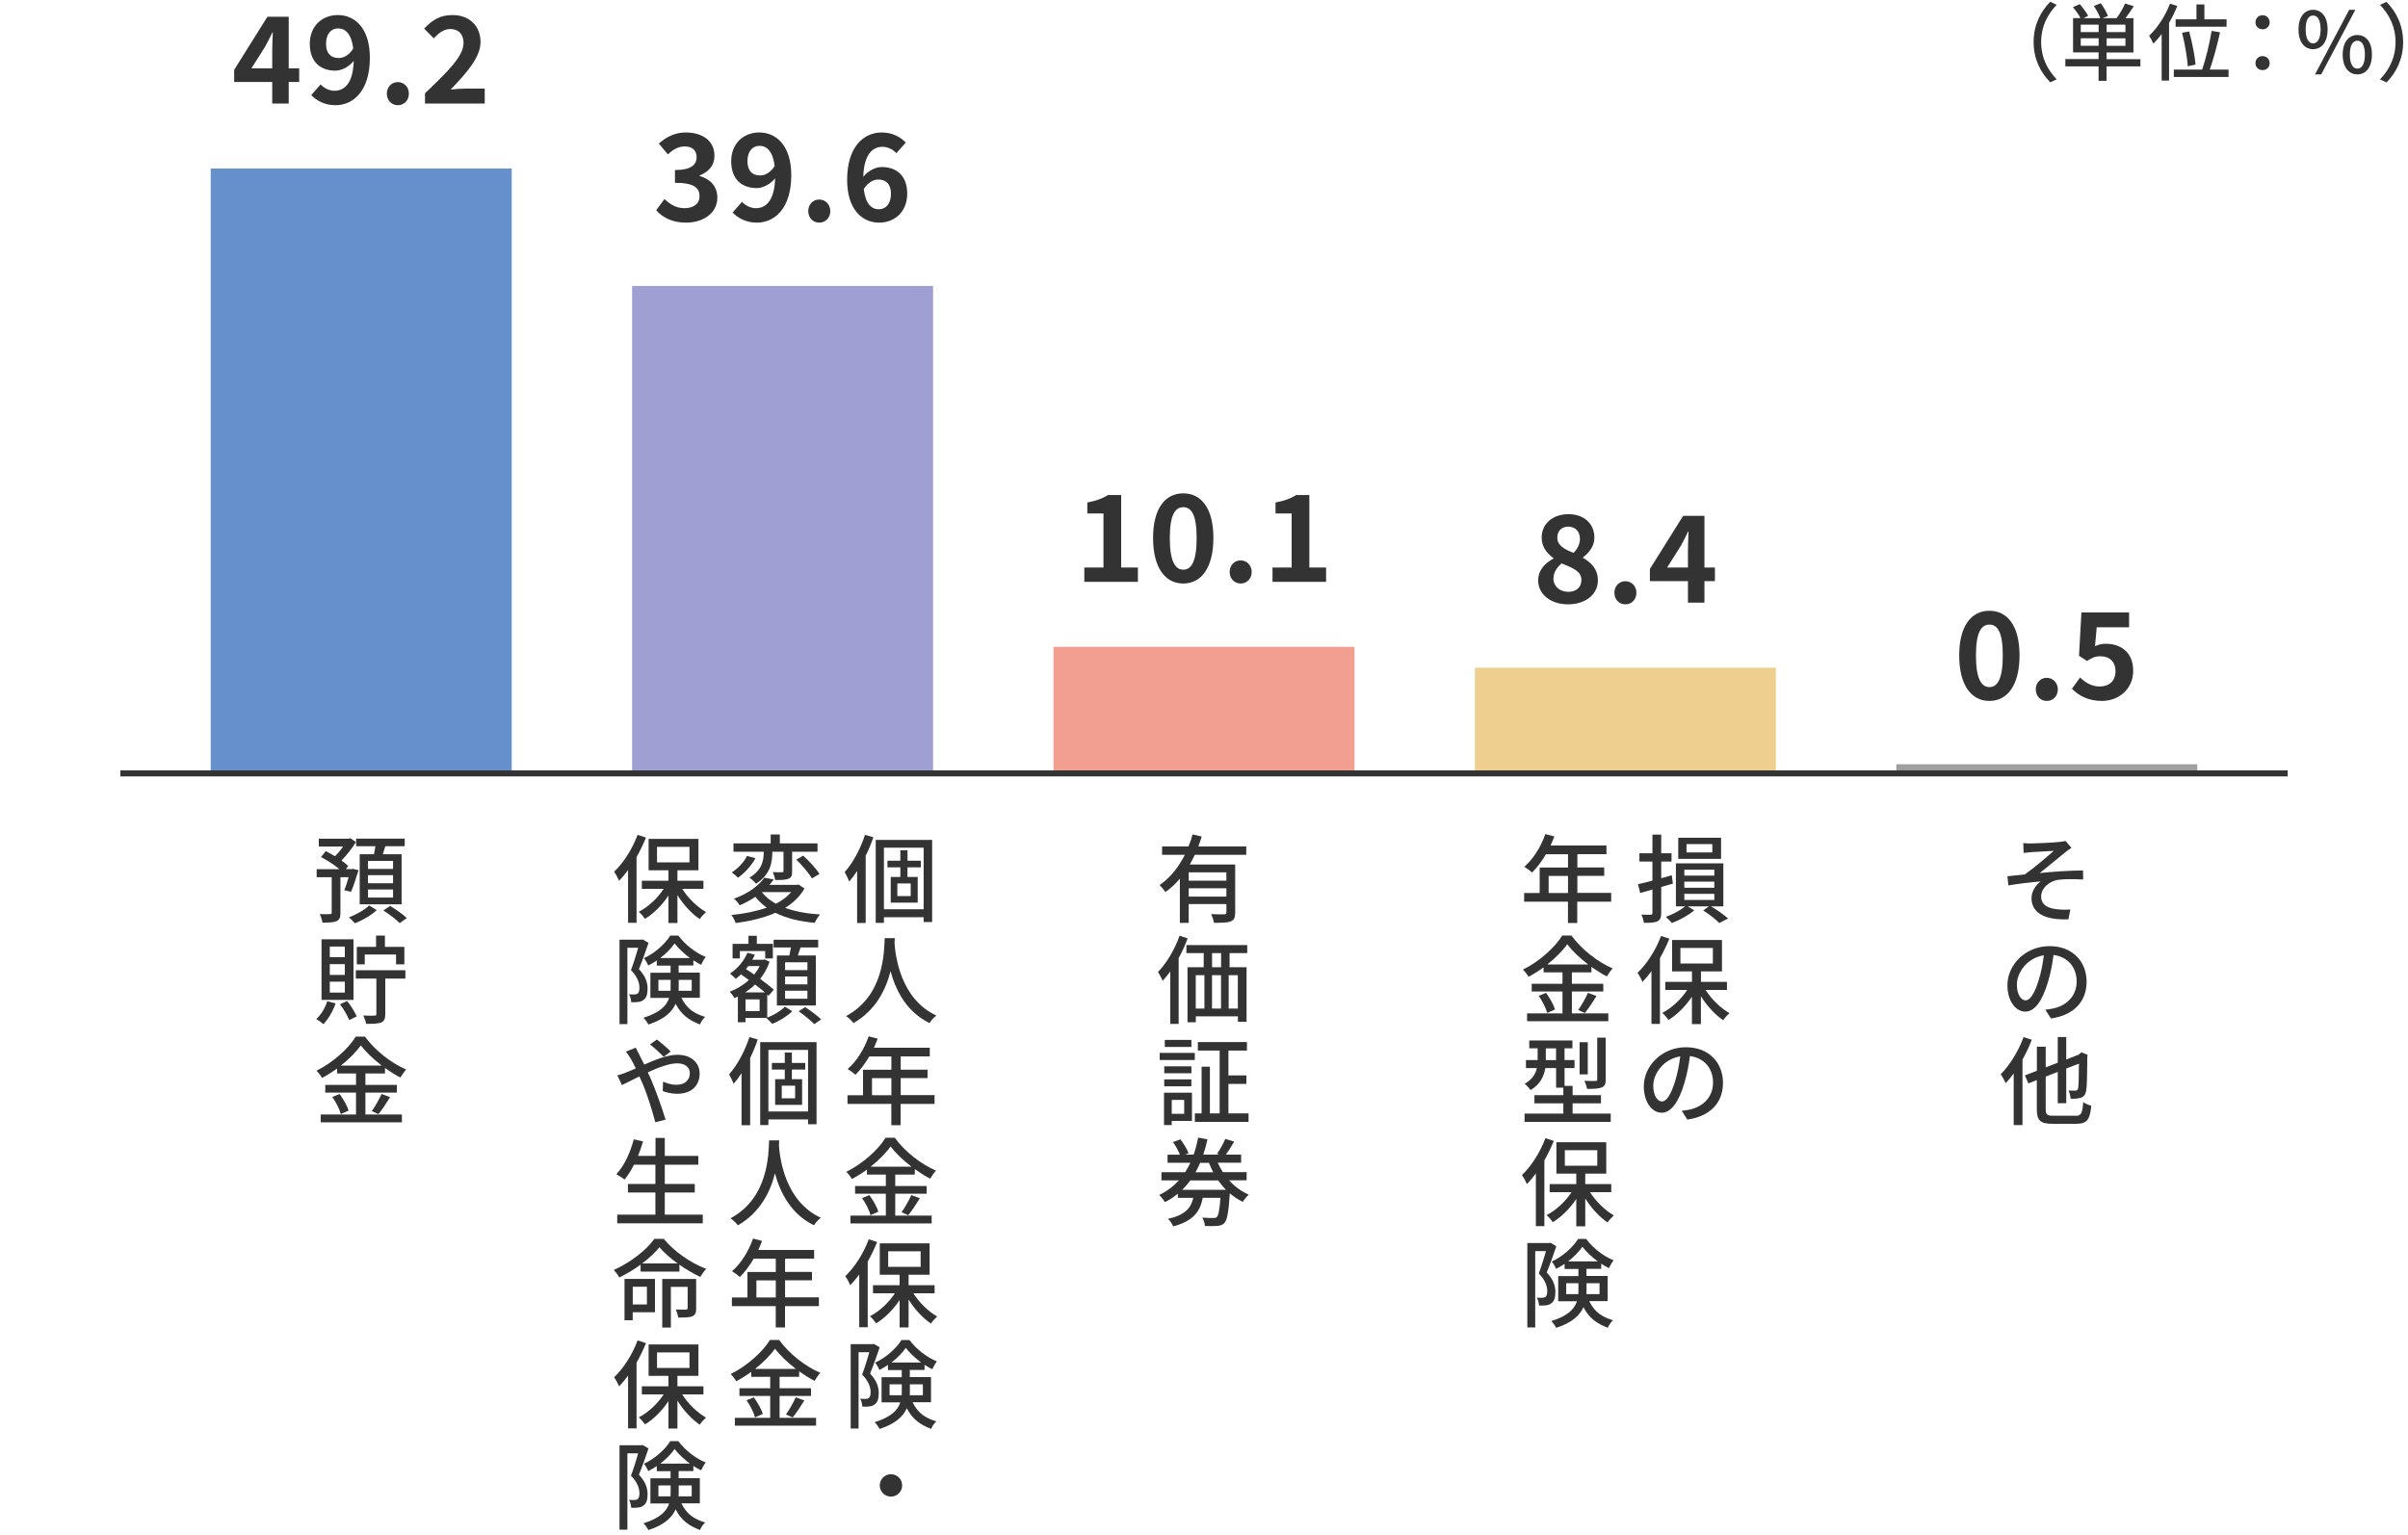 <?xml version="1.0" encoding="UTF-8"?><svg id="junbi" xmlns="http://www.w3.org/2000/svg" width="400" height="255" viewBox="0 0 400 255"><defs><style>.cls-1{fill:#efcf8f;}.cls-1,.cls-2,.cls-3,.cls-4,.cls-5,.cls-6{stroke-width:0px;}.cls-2{fill:#333;}.cls-3{fill:#9f9f9f;}.cls-4{fill:#6690cc;}.cls-5{fill:#f29e91;}.cls-6{fill:#9f9fd3;}.cls-7{fill:none;stroke:#333;}</style></defs><rect class="cls-5" x="175" y="107.47" width="50" height="20.53"/><path class="cls-2" d="M180.12,94.29h3.18v-8.98h-2.68v-1.82c1.48-.28,2.5-.66,3.44-1.24h2.18v12.04h2.78v2.38h-8.9v-2.38Z"/><path class="cls-2" d="M191.54,89.39c0-4.88,1.98-7.42,5.02-7.42s5,2.56,5,7.42-1.96,7.56-5,7.56-5.02-2.66-5.02-7.56ZM198.78,89.39c0-4-.94-5.12-2.22-5.12s-2.24,1.12-2.24,5.12.96,5.26,2.24,5.26,2.22-1.24,2.22-5.26Z"/><path class="cls-2" d="M204.26,95.03c0-1.1.78-1.92,1.82-1.92s1.84.82,1.84,1.92-.78,1.92-1.84,1.92-1.82-.84-1.82-1.92Z"/><path class="cls-2" d="M211.38,94.29h3.18v-8.98h-2.68v-1.82c1.48-.28,2.5-.66,3.44-1.24h2.18v12.04h2.78v2.38h-8.9v-2.38Z"/><rect class="cls-4" x="35" y="28" width="50" height="100"/><rect class="cls-6" x="105" y="47.51" width="50" height="80.49"/><rect class="cls-1" x="245" y="110.93" width="50" height="17.07"/><rect class="cls-3" x="315" y="126.98" width="50" height="1.02"/><path class="cls-2" d="M340.58.3l1.06.5c-1.53,1.6-2.58,3.61-2.58,6.19s1.05,4.59,2.58,6.19l-1.06.5c-1.6-1.61-2.77-3.85-2.77-6.7s1.18-5.08,2.77-6.7Z"/><path class="cls-2" d="M355.55,11.03h-5.62v2.4h-1.33v-2.4h-5.52v-1.22h5.52v-1.11h-4.24V3.01h1.23c-.27-.55-.78-1.27-1.25-1.82l1.13-.5c.52.57,1.12,1.4,1.4,1.95l-.78.38h2.8c-.21-.59-.66-1.42-1.08-2.03l1.16-.45c.48.66.98,1.54,1.19,2.12l-.9.36h2.33c.5-.67,1.09-1.68,1.42-2.44l1.43.45c-.43.69-.92,1.4-1.37,1.99h1.32v5.7h-4.46v1.11h5.62v1.22ZM348.61,4.1h-2.97v1.23h2.97v-1.23ZM348.61,7.61v-1.25h-2.97v1.25h2.97ZM353.06,4.1h-3.12v1.23h3.12v-1.23ZM353.06,6.37h-3.12v1.25h3.12v-1.25Z"/><path class="cls-2" d="M361.68.99c-.38.95-.84,1.89-1.37,2.8v9.6h-1.23v-7.73c-.45.59-.91,1.13-1.37,1.6-.13-.29-.5-.99-.71-1.33,1.37-1.27,2.69-3.28,3.47-5.32l1.22.39ZM370.19,11.56v1.23h-9.09v-1.23h4.71c.59-1.74,1.25-4.45,1.57-6.43l1.4.24c-.45,2.04-1.11,4.51-1.71,6.19h3.12ZM364.86,3.2V.74h1.32v2.47h3.68v1.23h-8.46v-1.23h3.46ZM363.42,11.02c-.08-1.39-.48-3.75-.95-5.58l1.18-.21c.5,1.82.95,4.13,1.06,5.5l-1.29.28Z"/><path class="cls-2" d="M374.66,3.71c0-.69.53-1.18,1.18-1.18s1.18.49,1.18,1.18-.53,1.16-1.18,1.16-1.18-.48-1.18-1.16ZM374.66,10.5c0-.7.53-1.18,1.18-1.18s1.18.48,1.18,1.18-.53,1.15-1.18,1.15-1.18-.48-1.18-1.15Z"/><path class="cls-2" d="M381.81,4.88c0-2.06.98-3.25,2.42-3.25s2.42,1.19,2.42,3.25-.97,3.29-2.42,3.29-2.42-1.2-2.42-3.29ZM385.48,4.88c0-1.58-.5-2.3-1.25-2.3s-1.23.71-1.23,2.3.52,2.33,1.23,2.33,1.25-.73,1.25-2.33ZM390.23,1.63h1.02l-5.67,10.73h-1.02l5.67-10.73ZM389.15,9.07c0-2.07,1-3.25,2.44-3.25s2.42,1.18,2.42,3.25-.98,3.29-2.42,3.29-2.44-1.2-2.44-3.29ZM392.84,9.07c0-1.6-.52-2.3-1.25-2.3s-1.25.7-1.25,2.3.52,2.33,1.25,2.33,1.25-.73,1.25-2.33Z"/><path class="cls-2" d="M396.42,13.69l-1.07-.5c1.53-1.6,2.58-3.61,2.58-6.19s-1.05-4.59-2.58-6.19l1.07-.5c1.6,1.61,2.77,3.85,2.77,6.7s-1.18,5.08-2.77,6.7Z"/><path class="cls-2" d="M337.43,140.14c.69,0,3.81-.14,4.72-.26.43-.03.75-.1.96-.16l.99,1.15c-.27.18-.75.5-1.01.72-1.15.93-3.09,2.55-4.27,3.47,2.27-.24,5.09-.43,7.2-.43l.02,1.5c-1.54-.08-3.19-.08-4.13.05-1.49.21-2.85,1.38-2.85,2.77s1.12,1.95,2.54,2.11c.9.11,1.73.1,2.31.05l-.32,1.63c-3.92.16-6.13-1.04-6.13-3.55,0-1.17.8-2.22,1.52-2.74-1.57.13-3.62.37-5.36.66l-.16-1.52c.85-.08,2.06-.21,2.88-.3,1.54-1.07,3.84-3.06,4.82-3.92-.67.05-3.04.16-3.71.21-.4.03-.88.08-1.3.13l-.06-1.63c.43.05.85.06,1.34.06Z"/><path class="cls-2" d="M340.69,169.22l-.93-1.46c.54-.06,1.01-.14,1.39-.22,2.02-.46,3.81-1.94,3.81-4.48,0-2.26-1.39-4.08-3.84-4.39-.19,1.42-.46,2.94-.91,4.43-.94,3.2-2.22,4.98-3.79,4.98s-2.96-1.74-2.96-4.37c0-3.49,3.07-6.51,6.99-6.51s6.16,2.64,6.16,5.92-2.1,5.55-5.92,6.1ZM336.47,166.21c.72,0,1.47-1.02,2.21-3.44.38-1.25.66-2.67.83-4.05-2.83.45-4.48,2.91-4.48,4.85,0,1.81.78,2.64,1.44,2.64Z"/><path class="cls-2" d="M337.51,172.75c-.42,1.1-.96,2.24-1.55,3.31v10.87h-1.46v-8.58c-.43.59-.88,1.14-1.33,1.62-.14-.35-.58-1.14-.82-1.49,1.5-1.49,2.93-3.83,3.79-6.16l1.36.43ZM344.79,185.39c.94,0,1.12-.43,1.26-2.27.34.24.94.51,1.34.59-.22,2.27-.67,3.01-2.51,3.01h-3.87c-2.08,0-2.67-.51-2.67-2.47v-4.8l-1.39.56-.59-1.33,1.99-.77v-4h1.47v3.43l2-.77v-4.27h1.41v3.73l2.06-.8.22-.18.26-.21,1.02.42-.06.22c-.02,2.85-.05,4.98-.18,5.65-.1.75-.42,1.1-.91,1.26-.46.16-1.18.18-1.68.16-.03-.4-.18-1.02-.35-1.36.4.02.91.02,1.12.02.24,0,.38-.06.48-.42.08-.38.11-1.74.13-4.07l-2.11.82v5.76h-1.41v-5.2l-2,.77v5.39c0,.93.19,1.12,1.3,1.12h3.68Z"/><path class="cls-2" d="M198.47,142.04c-.26.54-.54,1.09-.83,1.6h7.54v7.97c0,.8-.16,1.25-.74,1.47-.56.24-1.46.24-2.79.24-.05-.4-.27-1.04-.46-1.44.94.05,1.91.05,2.18.03.27,0,.35-.08.35-.32v-1.38h-6.26v3.12h-1.47v-7.33c-.7.83-1.5,1.58-2.4,2.21-.22-.32-.67-.88-.98-1.15,1.81-1.22,3.2-3.06,4.21-5.03h-3.78v-1.39h4.39c.27-.67.5-1.34.67-2l1.52.35c-.18.54-.35,1.1-.56,1.65h7.96v1.39h-8.55ZM203.72,144.94h-6.26v1.39h6.26v-1.39ZM203.72,148.97v-1.39h-6.26v1.39h6.26Z"/><path class="cls-2" d="M197.28,155.91c-.4,1.1-.91,2.23-1.49,3.28v10.93h-1.39v-8.71c-.42.56-.83,1.09-1.26,1.54-.13-.32-.56-1.1-.78-1.46,1.42-1.46,2.77-3.71,3.58-6.02l1.34.43ZM204.25,158.36v2.34h2.82v9.06h-1.44v-.9h-6.99v.98h-1.38v-9.14h2.69v-2.34h-2.87v-1.34h10.1v1.34h-2.93ZM198.63,167.57h1.44v-5.54h-1.44v5.54ZM202.84,158.36h-1.5v2.34h1.5v-2.34ZM201.33,162.03v5.54h1.5v-5.54h-1.5ZM205.62,162.03h-1.52v5.54h1.52v-5.54Z"/><path class="cls-2" d="M192.64,174.94h5.83v1.18h-5.83v-1.18ZM198,186.24h-3.36v.69h-1.28v-5.38h4.64v4.69ZM197.91,178.32h-4.51v-1.15h4.51v1.15ZM193.39,179.34h4.51v1.15h-4.51v-1.15ZM197.91,173.95h-4.42v-1.17h4.42v1.17ZM194.64,182.75v2.31h2.07v-2.31h-2.07ZM207.4,184.99v1.41h-8.92v-1.41h1.12v-7.76h1.38v7.76h1.62v-10.44h-3.62v-1.41h8.15v1.41h-3.07v4.13h2.98v1.41h-2.98v4.9h3.35Z"/><path class="cls-2" d="M204.17,196.12c.93,1.02,2.03,1.84,3.27,2.37-.34.27-.77.83-.99,1.2-.78-.37-1.5-.85-2.16-1.42v.02c-.21,3.12-.45,4.42-.88,4.88-.32.35-.66.46-1.15.51-.43.05-1.25.05-2.1.02-.03-.43-.21-1.01-.45-1.39.78.06,1.54.06,1.84.06.29,0,.43-.02.58-.16.26-.24.45-1.14.61-3.19h-2.95c-.43,2.26-1.54,3.84-4.91,4.75-.14-.37-.54-.98-.85-1.26,2.91-.66,3.81-1.84,4.19-3.49h-2.56v-.69c-.64.53-1.36,1.01-2.16,1.41-.19-.35-.64-.91-.94-1.2,1.31-.62,2.38-1.46,3.27-2.42h-2.9v-1.36h3.94c.32-.5.61-1.02.86-1.57h-3.78v-1.34h2.05c-.24-.62-.7-1.46-1.15-2.1l1.23-.45c.54.7,1.14,1.68,1.36,2.32l-.58.22h1.42c.32-.91.56-1.86.75-2.83l1.55.29c-.19.86-.43,1.73-.7,2.54h2.66l-.38-.13c.48-.69,1.07-1.73,1.38-2.48l1.47.45c-.43.77-.93,1.55-1.38,2.16h2.54v1.34h-3.89c.24.54.53,1.07.85,1.57h3.95v1.36h-2.91ZM203.64,197.68c-.46-.48-.88-.99-1.28-1.55h-4.63c-.4.54-.85,1.07-1.34,1.55h7.25ZM199.36,193.2c-.24.54-.48,1.06-.77,1.57h2.95c-.27-.5-.51-1.02-.72-1.57h-1.46Z"/><path class="cls-2" d="M57.19,147.93c.22-.56.5-1.36.72-2.18h-1.36v5.91c0,.74-.13,1.15-.66,1.39-.5.22-1.23.24-2.32.24-.06-.4-.26-1.01-.45-1.41.75.02,1.49.02,1.71,0,.21,0,.27-.06.27-.24v-5.89h-2.5v-1.33h3.79c-.83-.7-2.03-1.49-3.07-2.02l.79-.98c.5.24,1.02.54,1.54.85.46-.46.96-1.06,1.34-1.62h-4.03v-1.3h4.98l.27-.08.91.64c-.64,1.06-1.54,2.19-2.4,3.06.45.32.83.62,1.12.91l-.38.53h.96l.21-.05.93.22c-.4,1.26-.85,2.71-1.25,3.6l-1.12-.27ZM62.58,151.22c-.88.83-2.37,1.7-3.63,2.18-.22-.27-.69-.74-.99-.99,1.25-.45,2.66-1.28,3.35-1.97l1.28.78ZM62.12,141.93c.08-.43.18-.9.24-1.33h-3.2v-1.26h8.07v1.26h-3.22c-.14.46-.29.91-.42,1.33h3.12v8.32h-6.96v-8.32h2.37ZM65.29,143.04h-4.16v1.33h4.16v-1.33ZM65.29,145.41h-4.16v1.34h4.16v-1.34ZM65.29,147.79h-4.16v1.34h4.16v-1.34ZM64.8,150.51c.93.56,2.15,1.42,2.77,2.02l-1.17.85c-.56-.58-1.76-1.49-2.72-2.11l1.12-.75Z"/><path class="cls-2" d="M55.75,166.72c-.45,1.3-1.23,2.61-2.03,3.44-.27-.24-.85-.66-1.18-.85.8-.72,1.46-1.82,1.82-2.95l1.39.35ZM58.72,166.13h-5.31v-10.07h5.31v10.07ZM57.28,157.27h-2.5v1.76h2.5v-1.76ZM57.28,160.19h-2.5v1.79h2.5v-1.79ZM57.28,163.1h-2.5v1.82h2.5v-1.82ZM57.67,166.33c.64.78,1.28,1.84,1.58,2.54l-1.23.62c-.29-.72-.93-1.82-1.54-2.64l1.18-.53ZM67.35,162.59h-3.35v5.91c0,.77-.16,1.15-.69,1.39-.54.21-1.34.22-2.5.22-.05-.4-.27-.98-.46-1.38.82.03,1.62.03,1.87.02.24-.02.3-.08.3-.29v-5.87h-3.41v-1.38h8.23v1.38ZM60.6,160.22h-1.33v-2.9h3.2v-1.87h1.47v1.87h3.23v2.9h-1.38v-1.63h-5.2v1.63Z"/><path class="cls-2" d="M60.71,185.17h6.05v1.3h-13.49v-1.3h5.87v-3.63h-5.11v-1.28h5.11v-1.9h-3.14v-.83c-.8.58-1.63,1.1-2.5,1.57-.18-.34-.61-.9-.93-1.2,2.72-1.34,5.33-3.7,6.53-5.67h1.52c1.7,2.34,4.37,4.4,6.85,5.47-.35.38-.7.9-.96,1.33-.85-.43-1.71-.98-2.56-1.58v.91h-3.25v1.9h5.22v1.28h-5.22v3.63ZM56.42,181.77c.62.85,1.26,1.98,1.49,2.75l-1.3.58c-.19-.77-.8-1.97-1.41-2.85l1.22-.48ZM63.41,177.04c-1.39-1.06-2.64-2.24-3.47-3.36-.77,1.09-1.94,2.27-3.31,3.36h6.79ZM61.76,184.61c.54-.75,1.23-1.97,1.62-2.85l1.42.53c-.62,1.01-1.34,2.1-1.94,2.82l-1.1-.5Z"/><path class="cls-2" d="M275.95,147.36v4.31c0,.77-.16,1.17-.64,1.41-.45.21-1.15.26-2.24.24-.05-.37-.22-.98-.42-1.36.67.03,1.33.03,1.54.02.21,0,.3-.06.3-.3v-3.89l-2.03.58-.37-1.46c.67-.14,1.51-.35,2.4-.59v-3.17h-2.16v-1.38h2.16v-3.1h1.46v3.1h1.71v1.38h-1.71v2.77c.58-.16,1.17-.32,1.75-.5l.19,1.39-1.94.56ZM284.21,150.59c1.07.62,2.19,1.42,2.85,2.02l-1.47.75c-.58-.61-1.68-1.47-2.67-2.08l.95-.69h-3.51l1.07.67c-.93.8-2.45,1.63-3.71,2.1-.22-.29-.69-.75-1.01-1.02,1.13-.4,2.46-1.12,3.22-1.75h-1.54v-7.15h7.88v7.15h-2.05ZM285.89,142.7h-7.11v-3.51h7.11v3.51ZM279.79,145.48h4.98v-.98h-4.98v.98ZM279.79,147.5h4.98v-1.01h-4.98v1.01ZM279.79,149.52h4.98v-1.01h-4.98v1.01ZM284.44,140.25h-4.29v1.38h4.29v-1.38Z"/><path class="cls-2" d="M277.31,155.95c-.45,1.1-.98,2.19-1.57,3.25v10.92h-1.41v-8.76c-.48.66-.99,1.26-1.49,1.78-.14-.35-.56-1.15-.83-1.5,1.55-1.47,3.03-3.78,3.91-6.13l1.39.45ZM283.33,164.49c.98,1.55,2.5,3.03,3.96,3.84-.32.29-.82.82-1.04,1.18-1.34-.9-2.71-2.38-3.71-3.99v4.63h-1.49v-4.55c-1.07,1.6-2.48,3.02-3.9,3.87-.24-.37-.69-.9-1.03-1.18,1.54-.78,3.11-2.24,4.15-3.81h-3.63v-1.34h4.42v-1.74h-3.3v-5.22h8.28v5.22h-3.49v1.74h4.32v1.34h-3.52ZM279.14,160.08h5.39v-2.58h-5.39v2.58Z"/><path class="cls-2" d="M280.29,186.02l-.93-1.46c.54-.06,1.01-.14,1.39-.22,2.02-.46,3.81-1.94,3.81-4.48,0-2.26-1.39-4.08-3.84-4.39-.19,1.42-.46,2.94-.91,4.43-.94,3.2-2.22,4.98-3.79,4.98s-2.96-1.74-2.96-4.37c0-3.49,3.07-6.51,6.99-6.51s6.16,2.64,6.16,5.92-2.1,5.55-5.92,6.1ZM276.07,183.01c.72,0,1.47-1.02,2.21-3.44.38-1.25.66-2.67.83-4.05-2.83.45-4.48,2.91-4.48,4.85,0,1.81.79,2.64,1.44,2.64Z"/><path class="cls-2" d="M267.62,149.81h-5.62v3.54h-1.54v-3.54h-7.28v-1.44h2.58v-4.23h4.71v-2.21h-3.67c-.69,1.18-1.49,2.24-2.3,3.04-.29-.26-.93-.74-1.29-.96,1.47-1.26,2.75-3.3,3.49-5.43l1.5.4c-.19.5-.42,1.02-.62,1.5h9.27v1.44h-4.83v2.21h4.46v1.39h-4.46v2.83h5.62v1.44ZM260.47,148.37v-2.83h-3.22v2.83h3.22Z"/><path class="cls-2" d="M261.11,168.37h6.05v1.3h-13.49v-1.3h5.88v-3.63h-5.11v-1.28h5.11v-1.9h-3.14v-.83c-.8.58-1.63,1.1-2.5,1.57-.18-.34-.61-.9-.93-1.2,2.72-1.34,5.33-3.7,6.53-5.67h1.52c1.7,2.34,4.37,4.4,6.85,5.47-.35.38-.71.9-.96,1.33-.85-.43-1.71-.98-2.56-1.58v.91h-3.25v1.9h5.22v1.28h-5.22v3.63ZM256.82,164.97c.62.85,1.26,1.98,1.49,2.75l-1.3.58c-.19-.77-.8-1.97-1.41-2.85l1.22-.48ZM263.81,160.24c-1.39-1.06-2.64-2.24-3.47-3.36-.77,1.09-1.94,2.27-3.31,3.36h6.79ZM262.16,167.81c.54-.75,1.23-1.97,1.62-2.85l1.42.53c-.62,1.01-1.34,2.1-1.94,2.82l-1.1-.5Z"/><path class="cls-2" d="M267.56,185.02v1.38h-14.31v-1.38h6.44v-1.7h-4.8v-1.36h4.8v-1.25h-1.2v-3.25h-1.79c-.22,1.34-.85,2.72-2.45,3.65-.19-.27-.7-.83-.98-1.04,1.3-.74,1.81-1.67,2.02-2.61h-1.81v-1.33h1.94v-1.95h-1.39v-1.31h7.17v1.31h-1.31v1.95h1.66v1.33h-1.66v2.96h1.34v1.54h4.71v1.36h-4.71v1.7h6.34ZM258.48,176.14v-1.95h-1.7v1.95h1.7ZM263.75,178.51h-1.36v-5.35h1.36v5.35ZM266.73,179.34c0,.75-.14,1.12-.67,1.34-.51.21-1.29.24-2.43.24-.06-.38-.26-.98-.45-1.34.82.03,1.6.03,1.82.02.26,0,.32-.06.32-.27v-6.93h1.41v6.95Z"/><path class="cls-2" d="M258.11,189.55c-.45,1.1-.97,2.19-1.57,3.25v10.92h-1.41v-8.76c-.48.66-.99,1.26-1.49,1.78-.14-.35-.56-1.15-.83-1.5,1.55-1.47,3.03-3.78,3.9-6.13l1.39.45ZM264.13,198.09c.98,1.55,2.5,3.03,3.95,3.84-.32.29-.82.82-1.04,1.18-1.34-.9-2.71-2.38-3.71-3.99v4.63h-1.49v-4.55c-1.07,1.6-2.48,3.02-3.91,3.87-.24-.37-.69-.9-1.02-1.18,1.54-.78,3.11-2.24,4.14-3.81h-3.63v-1.34h4.42v-1.74h-3.3v-5.22h8.28v5.22h-3.49v1.74h4.32v1.34h-3.52ZM259.94,193.68h5.39v-2.58h-5.39v2.58Z"/><path class="cls-2" d="M258.53,207.05c-.45,1.34-1.06,3.06-1.6,4.37,1.15,1.22,1.44,2.29,1.44,3.25s-.21,1.57-.71,1.89c-.24.19-.54.29-.88.32-.32.05-.74.05-1.14.03,0-.38-.13-.94-.35-1.31.35.03.67.03.9.03.19-.02.38-.05.53-.14.21-.16.3-.54.3-1.01-.02-.78-.3-1.76-1.41-2.9.43-1.12.88-2.59,1.2-3.71h-1.79v12.68h-1.31v-14.02h3.62l.22-.05.98.58ZM264,216.21c.93,1.87,2.19,2.61,3.94,3.15-.34.3-.7.82-.86,1.25-1.76-.67-3.07-1.55-4.05-3.43-.61,1.38-1.92,2.61-4.53,3.44-.13-.3-.54-.88-.82-1.12,2.77-.86,3.86-2.02,4.27-3.3h-3.11v-4.18h3.35v-1.18h-2.29v-.85c-.46.3-.94.59-1.42.83-.13-.35-.45-.9-.71-1.22,1.79-.82,3.52-2.37,4.37-3.75h1.34c1.14,1.52,2.88,2.88,4.55,3.54-.27.35-.58.9-.77,1.31-.42-.21-.85-.46-1.28-.74v.86h-2.45v1.18h3.52v4.18h-3.06ZM262.18,215.02c.02-.21.02-.4.02-.61v-1.2h-2.03v1.81h2.02ZM265.41,209.58c-.99-.74-1.92-1.6-2.55-2.43-.54.8-1.41,1.68-2.38,2.43h4.93ZM263.54,213.21v1.23c0,.19,0,.38-.02.58h2.18v-1.81h-2.16Z"/><path class="cls-2" d="M145.07,139.11c-.35,1.04-.77,2.08-1.27,3.07v11.17h-1.42v-8.64c-.43.64-.87,1.25-1.33,1.76-.11-.37-.51-1.18-.74-1.57,1.36-1.52,2.62-3.84,3.38-6.19l1.38.4ZM154.84,139.55v13.64h-1.41v-.8h-6.6v.94h-1.36v-13.78h9.36ZM153.43,151.07v-10.23h-6.6v10.23h6.6ZM150.74,144.11v1.6h1.7v4.26h-4.48v-4.26h1.6v-1.6h-2.14v-1.1h2.14v-1.73h1.19v1.73h2.22v1.1h-2.22ZM151.28,146.78h-2.22v2.11h2.22v-2.11Z"/><path class="cls-2" d="M148.64,155.88c-.02.22-.02.5-.05.78.14,2.13.98,9.32,6.96,12.07-.46.35-.9.85-1.14,1.25-3.88-1.87-5.65-5.54-6.48-8.63-.77,3.06-2.45,6.51-6.16,8.64-.27-.38-.75-.85-1.23-1.17,6.4-3.41,6.31-10.84,6.42-12.95h1.68Z"/><path class="cls-2" d="M155.22,183.41h-5.62v3.54h-1.54v-3.54h-7.28v-1.44h2.58v-4.23h4.71v-2.21h-3.67c-.69,1.18-1.49,2.24-2.3,3.04-.29-.26-.93-.74-1.29-.96,1.47-1.26,2.75-3.3,3.49-5.43l1.5.4c-.19.5-.42,1.02-.62,1.5h9.27v1.44h-4.83v2.21h4.46v1.39h-4.46v2.83h5.62v1.44ZM148.07,181.97v-2.83h-3.22v2.83h3.22Z"/><path class="cls-2" d="M148.71,201.97h6.05v1.3h-13.49v-1.3h5.88v-3.63h-5.11v-1.28h5.11v-1.9h-3.14v-.83c-.8.58-1.63,1.1-2.5,1.57-.18-.34-.61-.9-.93-1.2,2.72-1.34,5.33-3.7,6.53-5.67h1.52c1.7,2.34,4.37,4.4,6.85,5.47-.35.38-.71.9-.96,1.33-.85-.43-1.71-.98-2.56-1.58v.91h-3.25v1.9h5.22v1.28h-5.22v3.63ZM144.42,198.57c.62.85,1.26,1.98,1.49,2.75l-1.3.58c-.19-.77-.8-1.97-1.41-2.85l1.22-.48ZM151.41,193.84c-1.39-1.06-2.64-2.24-3.47-3.36-.77,1.09-1.94,2.27-3.31,3.36h6.79ZM149.76,201.41c.54-.75,1.23-1.97,1.62-2.85l1.42.53c-.62,1.01-1.34,2.1-1.94,2.82l-1.1-.5Z"/><path class="cls-2" d="M145.71,206.35c-.45,1.1-.97,2.19-1.57,3.25v10.92h-1.41v-8.76c-.48.66-.99,1.26-1.49,1.78-.14-.35-.56-1.15-.83-1.5,1.55-1.47,3.03-3.78,3.9-6.13l1.39.45ZM151.73,214.89c.98,1.55,2.5,3.03,3.95,3.84-.32.29-.82.82-1.04,1.18-1.34-.9-2.71-2.38-3.71-3.99v4.63h-1.49v-4.55c-1.07,1.6-2.48,3.02-3.91,3.87-.24-.37-.69-.9-1.02-1.18,1.54-.78,3.11-2.24,4.14-3.81h-3.63v-1.34h4.42v-1.74h-3.3v-5.22h8.28v5.22h-3.49v1.74h4.32v1.34h-3.52ZM147.54,210.48h5.39v-2.58h-5.39v2.58Z"/><path class="cls-2" d="M146.13,223.85c-.45,1.34-1.06,3.06-1.6,4.37,1.15,1.22,1.44,2.29,1.44,3.25s-.21,1.57-.71,1.89c-.24.19-.54.29-.88.32-.32.05-.74.05-1.14.03,0-.38-.13-.94-.35-1.31.35.03.67.03.9.03.19-.02.38-.05.53-.14.21-.16.3-.54.3-1.01-.02-.78-.3-1.76-1.41-2.9.43-1.12.88-2.59,1.2-3.71h-1.79v12.68h-1.31v-14.02h3.62l.22-.05.98.58ZM151.6,233.01c.93,1.87,2.19,2.61,3.94,3.15-.34.3-.7.82-.86,1.25-1.76-.67-3.07-1.55-4.05-3.43-.61,1.38-1.92,2.61-4.53,3.44-.13-.3-.54-.88-.82-1.12,2.77-.86,3.86-2.02,4.27-3.3h-3.11v-4.18h3.35v-1.18h-2.29v-.85c-.46.3-.94.59-1.42.83-.13-.35-.45-.9-.71-1.22,1.79-.82,3.52-2.37,4.37-3.75h1.34c1.14,1.52,2.88,2.88,4.55,3.54-.27.35-.58.9-.77,1.31-.42-.21-.85-.46-1.28-.74v.86h-2.45v1.18h3.52v4.18h-3.06ZM149.78,231.82c.02-.21.02-.4.02-.61v-1.2h-2.03v1.81h2.02ZM153.01,226.38c-.99-.74-1.92-1.6-2.55-2.43-.54.8-1.41,1.68-2.38,2.43h4.93ZM151.14,230.01v1.23c0,.19,0,.38-.02.58h2.18v-1.81h-2.16Z"/><path class="cls-2" d="M149.86,246.8c0,1.02-.83,1.86-1.86,1.86s-1.86-.83-1.86-1.86.83-1.86,1.86-1.86,1.86.83,1.86,1.86Z"/><path class="cls-2" d="M133.64,147.61c-.77,1.34-1.87,2.4-3.22,3.23,1.62.59,3.58.96,5.79,1.1-.32.37-.7.99-.88,1.39-2.56-.24-4.74-.77-6.52-1.67-1.95.86-4.24,1.39-6.61,1.7-.1-.35-.45-1.02-.72-1.33,2.13-.21,4.14-.61,5.89-1.23-.72-.51-1.35-1.1-1.89-1.79-.77.51-1.63.99-2.61,1.41-.21-.37-.64-.88-.95-1.1,2.48-.9,4.16-2.23,5.04-3.49l1.57.29c-.22.3-.46.61-.72.9h4.58l.26-.06.98.66ZM125.49,142.6c-.66,1.2-1.78,2.47-2.91,3.23-.26-.29-.74-.67-1.03-.88,1.06-.66,2.08-1.76,2.53-2.74l1.41.38ZM128.29,141.55c0,1.65-.27,3.76-2.71,5.28-.24-.32-.75-.78-1.09-1.01,2.18-1.28,2.38-2.99,2.38-4.31h-5.03v-1.38h6.18v-1.49h1.52v1.49h6.26v1.38h-4.22v3.23c0,.67-.08,1.06-.59,1.26-.48.21-1.2.21-2.22.21-.05-.38-.24-.93-.4-1.31.67.03,1.34.03,1.54.02.19,0,.24-.05.24-.22v-3.19h-1.86v.03ZM126.56,148.24c.58.75,1.38,1.39,2.34,1.92,1.01-.53,1.87-1.17,2.53-1.94h-4.85l-.02.02ZM133.41,142.16c.99.88,2.16,2.16,2.72,3.04l-1.26.75c-.48-.85-1.63-2.19-2.59-3.12l1.14-.67Z"/><path class="cls-2" d="M127.47,169.07c1.1-.42,2.32-1.17,2.91-1.81l1.23.75c-.83.82-2.18,1.65-3.33,2.1-.24-.27-.67-.7-.98-.98h-3.47v.72h-1.26v-4.27c-.19.08-.38.18-.58.26-.16-.32-.51-.8-.77-1.07,1.13-.42,2.26-1.09,3.18-1.94-.45-.34-.9-.66-1.31-.94-.29.27-.58.53-.88.75-.19-.24-.69-.67-.96-.88,1.23-.8,2.32-2.06,2.91-3.46l1.23.32c-.13.29-.27.58-.43.85h1.81l.22-.06.85.38c-.37,1.07-.91,2.03-1.57,2.85.9.66,1.73,1.3,2.27,1.79l-.87,1.02-.22-.21v3.83ZM122.91,159.24h-1.22v-2.42h2.64v-1.34h1.39v1.34h2.66v2.42h-1.27v-1.22h-4.21v1.22ZM127.07,164.89c-.46-.4-1.04-.85-1.65-1.31-.5.5-1.06.93-1.65,1.31h3.3ZM126.18,166.05h-2.34v1.94h2.34v-1.94ZM124.3,160.51c-.13.18-.26.34-.38.5.43.29.9.59,1.36.91.35-.43.67-.91.91-1.41h-1.89ZM131.12,158.75c.1-.42.19-.9.27-1.33h-2.88v-1.28h7.4v1.28h-2.93c-.14.45-.3.91-.45,1.33h2.99v8.31h-6.47v-8.31h2.06ZM134.12,159.88h-3.71v1.3h3.71v-1.3ZM134.12,162.24h-3.71v1.31h3.71v-1.31ZM134.12,164.61h-3.71v1.33h3.71v-1.33ZM133.75,167.34c.9.58,2.06,1.44,2.66,2.03l-1.15.78c-.56-.58-1.7-1.5-2.59-2.13l1.09-.69Z"/><path class="cls-2" d="M125.87,172.71c-.35,1.04-.77,2.08-1.26,3.07v11.17h-1.43v-8.64c-.43.64-.86,1.25-1.33,1.76-.11-.37-.51-1.18-.74-1.57,1.36-1.52,2.62-3.84,3.38-6.19l1.38.4ZM135.64,173.15v13.64h-1.41v-.8h-6.59v.94h-1.36v-13.78h9.36ZM134.23,184.67v-10.23h-6.59v10.23h6.59ZM131.54,177.71v1.6h1.7v4.26h-4.48v-4.26h1.6v-1.6h-2.14v-1.1h2.14v-1.73h1.18v1.73h2.22v1.1h-2.22ZM132.08,180.38h-2.22v2.11h2.22v-2.11Z"/><path class="cls-2" d="M129.44,189.48c-.02.22-.02.5-.05.78.14,2.13.98,9.32,6.96,12.07-.46.35-.9.85-1.14,1.25-3.87-1.87-5.65-5.54-6.48-8.63-.77,3.06-2.45,6.51-6.16,8.64-.27-.38-.75-.85-1.23-1.17,6.4-3.41,6.31-10.84,6.42-12.95h1.68Z"/><path class="cls-2" d="M136.02,217.01h-5.62v3.54h-1.54v-3.54h-7.28v-1.44h2.58v-4.23h4.71v-2.21h-3.67c-.69,1.18-1.49,2.24-2.3,3.04-.29-.26-.93-.74-1.3-.96,1.47-1.26,2.75-3.3,3.49-5.43l1.5.4c-.19.5-.42,1.02-.62,1.5h9.27v1.44h-4.83v2.21h4.47v1.39h-4.47v2.83h5.62v1.44ZM128.87,215.57v-2.83h-3.22v2.83h3.22Z"/><path class="cls-2" d="M129.51,235.57h6.05v1.3h-13.49v-1.3h5.87v-3.63h-5.11v-1.28h5.11v-1.9h-3.14v-.83c-.8.58-1.63,1.1-2.5,1.57-.18-.34-.61-.9-.93-1.2,2.72-1.34,5.33-3.7,6.53-5.67h1.52c1.7,2.34,4.37,4.4,6.85,5.47-.35.38-.7.9-.96,1.33-.85-.43-1.71-.98-2.56-1.58v.91h-3.25v1.9h5.22v1.28h-5.22v3.63ZM125.22,232.17c.62.85,1.27,1.98,1.49,2.75l-1.29.58c-.19-.77-.8-1.97-1.41-2.85l1.22-.48ZM132.21,227.44c-1.39-1.06-2.64-2.24-3.47-3.36-.77,1.09-1.94,2.27-3.31,3.36h6.79ZM130.56,235.01c.54-.75,1.23-1.97,1.62-2.85l1.43.53c-.62,1.01-1.35,2.1-1.94,2.82l-1.11-.5Z"/><path class="cls-2" d="M107.31,139.15c-.45,1.1-.97,2.19-1.57,3.25v10.92h-1.41v-8.76c-.48.66-.99,1.26-1.49,1.78-.14-.35-.56-1.15-.83-1.5,1.55-1.47,3.03-3.78,3.9-6.13l1.39.45ZM113.33,147.69c.98,1.55,2.5,3.03,3.95,3.84-.32.29-.82.82-1.04,1.18-1.34-.9-2.71-2.38-3.71-3.99v4.63h-1.49v-4.55c-1.07,1.6-2.48,3.02-3.91,3.87-.24-.37-.69-.9-1.02-1.18,1.54-.78,3.11-2.24,4.14-3.81h-3.63v-1.34h4.42v-1.74h-3.3v-5.22h8.28v5.22h-3.49v1.74h4.32v1.34h-3.52ZM109.14,143.28h5.39v-2.58h-5.39v2.58Z"/><path class="cls-2" d="M107.73,156.65c-.45,1.34-1.06,3.06-1.6,4.37,1.15,1.22,1.44,2.29,1.44,3.25s-.21,1.57-.71,1.89c-.24.19-.54.29-.88.32-.32.05-.74.05-1.14.03,0-.38-.13-.94-.35-1.31.35.03.67.03.9.03.19-.02.38-.05.53-.14.21-.16.3-.54.3-1.01-.02-.78-.3-1.76-1.41-2.9.43-1.12.88-2.59,1.2-3.71h-1.79v12.68h-1.31v-14.02h3.62l.22-.05.98.58ZM113.2,165.81c.93,1.87,2.19,2.61,3.94,3.15-.34.3-.7.82-.86,1.25-1.76-.67-3.07-1.55-4.05-3.43-.61,1.38-1.92,2.61-4.53,3.44-.13-.3-.54-.88-.82-1.12,2.77-.86,3.86-2.02,4.27-3.3h-3.11v-4.18h3.35v-1.18h-2.29v-.85c-.46.3-.94.59-1.42.83-.13-.35-.45-.9-.71-1.22,1.79-.82,3.52-2.37,4.37-3.75h1.34c1.14,1.52,2.88,2.88,4.55,3.54-.27.35-.58.9-.77,1.31-.42-.21-.85-.46-1.28-.74v.86h-2.45v1.18h3.52v4.18h-3.06ZM111.38,164.62c.02-.21.02-.4.02-.61v-1.2h-2.03v1.81h2.02ZM114.61,159.18c-.99-.74-1.92-1.6-2.55-2.43-.54.8-1.41,1.68-2.38,2.43h4.93ZM112.74,162.81v1.23c0,.19,0,.38-.02.58h2.18v-1.81h-2.16Z"/><path class="cls-2" d="M106.19,175.23c.26.5.54,1.06.83,1.65,1.87-.83,3.89-1.63,5.52-1.63,2.29,0,3.68,1.36,3.68,3.1,0,1.98-1.3,3.38-3.74,3.38-.88,0-1.79-.22-2.39-.45l.05-1.57c.64.29,1.42.53,2.19.53,1.49,0,2.26-.82,2.26-1.94,0-.88-.7-1.63-2.1-1.63-1.3,0-3.14.69-4.88,1.5.19.38.37.77.53,1.15.8,1.86,1.89,4.95,2.42,6.71l-1.71.43c-.5-1.9-1.28-4.48-2.13-6.47-.18-.4-.34-.78-.51-1.15-1.17.58-2.22,1.14-2.91,1.44l-.75-1.62c.53-.11,1.14-.34,1.41-.45.51-.19,1.07-.45,1.65-.7-.27-.59-.54-1.12-.8-1.55-.21-.35-.56-.88-.83-1.23l1.63-.66c.13.29.42.86.59,1.15ZM107.97,173.53l1.15-.82c.53.4,1.73,1.41,2.29,2l-1.15.88c-.59-.58-1.63-1.58-2.29-2.06Z"/><path class="cls-2" d="M116.74,201.81v1.44h-14.21v-1.44h6.34v-3.68h-4.56v-1.42h4.56v-3.2h-3.55c-.5.96-1.02,1.81-1.58,2.48-.3-.26-.96-.69-1.36-.9,1.3-1.36,2.3-3.55,2.9-5.79l1.54.35c-.24.82-.53,1.63-.83,2.4h2.9v-2.98h1.54v2.98h5.57v1.46h-5.57v3.2h4.98v1.42h-4.98v3.68h6.34Z"/><path class="cls-2" d="M110.24,205.82c1.78,2.15,4.51,4.03,7.08,5.01-.37.35-.74.9-.99,1.33-1.12-.53-2.34-1.23-3.47-2.03v1.14h-6.45v-1.15c-1.09.8-2.3,1.54-3.54,2.13-.18-.37-.59-.91-.91-1.25,2.77-1.22,5.46-3.35,6.74-5.17h1.55ZM108.8,218.03h-3.7v1.33h-1.36v-6.87h5.06v5.54ZM105.11,213.79v2.95h2.35v-2.95h-2.35ZM112.55,209.92c-1.18-.86-2.26-1.79-3.01-2.69-.69.86-1.7,1.81-2.87,2.69h5.87ZM115.65,217.36c0,.69-.13,1.09-.62,1.33-.48.21-1.23.22-2.37.22-.05-.4-.24-.96-.4-1.34.75.03,1.47.03,1.68.02.22-.02.29-.06.29-.26v-3.52h-2.79v6.77h-1.43v-8.08h5.63v4.87Z"/><path class="cls-2" d="M107.31,223.15c-.45,1.1-.97,2.19-1.57,3.25v10.92h-1.41v-8.76c-.48.66-.99,1.26-1.49,1.78-.14-.35-.56-1.15-.83-1.5,1.55-1.47,3.03-3.78,3.9-6.13l1.39.45ZM113.33,231.69c.98,1.55,2.5,3.03,3.95,3.84-.32.29-.82.82-1.04,1.18-1.34-.9-2.71-2.38-3.71-3.99v4.63h-1.49v-4.55c-1.07,1.6-2.48,3.02-3.91,3.87-.24-.37-.69-.9-1.02-1.18,1.54-.78,3.11-2.24,4.14-3.81h-3.63v-1.34h4.42v-1.74h-3.3v-5.22h8.28v5.22h-3.49v1.74h4.32v1.34h-3.52ZM109.14,227.28h5.39v-2.58h-5.39v2.58Z"/><path class="cls-2" d="M107.73,240.65c-.45,1.34-1.06,3.06-1.6,4.37,1.15,1.22,1.44,2.29,1.44,3.25s-.21,1.57-.71,1.89c-.24.19-.54.29-.88.32-.32.05-.74.05-1.14.03,0-.38-.13-.94-.35-1.31.35.03.67.03.9.03.19-.02.38-.05.53-.14.21-.16.3-.54.3-1.01-.02-.78-.3-1.76-1.41-2.9.43-1.12.88-2.59,1.2-3.71h-1.79v12.68h-1.31v-14.02h3.62l.22-.05.98.58ZM113.2,249.81c.93,1.87,2.19,2.61,3.94,3.15-.34.3-.7.82-.86,1.25-1.76-.67-3.07-1.55-4.05-3.43-.61,1.38-1.92,2.61-4.53,3.44-.13-.3-.54-.88-.82-1.12,2.77-.86,3.86-2.02,4.27-3.3h-3.11v-4.18h3.35v-1.18h-2.29v-.85c-.46.3-.94.59-1.42.83-.13-.35-.45-.9-.71-1.22,1.79-.82,3.52-2.37,4.37-3.75h1.34c1.14,1.52,2.88,2.88,4.55,3.54-.27.35-.58.9-.77,1.31-.42-.21-.85-.46-1.28-.74v.86h-2.45v1.18h3.52v4.18h-3.06ZM111.38,248.62c.02-.21.02-.4.02-.61v-1.2h-2.03v1.81h2.02ZM114.61,243.18c-.99-.74-1.92-1.6-2.55-2.43-.54.8-1.41,1.68-2.38,2.43h4.93ZM112.74,246.81v1.23c0,.19,0,.38-.02.58h2.18v-1.81h-2.16Z"/><line class="cls-7" x1="20" y1="128.5" x2="380" y2="128.5"/><path class="cls-2" d="M325.45,108.9c0-4.88,1.98-7.42,5.02-7.42s5,2.56,5,7.42-1.96,7.56-5,7.56-5.02-2.66-5.02-7.56ZM332.69,108.9c0-4-.94-5.12-2.22-5.12s-2.24,1.12-2.24,5.12.96,5.26,2.24,5.26,2.22-1.24,2.22-5.26Z"/><path class="cls-2" d="M338.17,114.54c0-1.1.78-1.92,1.82-1.92s1.84.82,1.84,1.92-.78,1.92-1.84,1.92-1.82-.84-1.82-1.92Z"/><path class="cls-2" d="M344.17,114.44l1.36-1.88c.84.82,1.88,1.5,3.26,1.5,1.54,0,2.62-.9,2.62-2.52s-1-2.5-2.5-2.5c-.88,0-1.36.22-2.22.78l-1.34-.86.4-7.2h7.92v2.46h-5.38l-.28,3.14c.6-.26,1.1-.4,1.78-.4,2.48,0,4.56,1.4,4.56,4.48s-2.44,5.02-5.18,5.02c-2.34,0-3.9-.92-5-2.02Z"/><path class="cls-2" d="M255.51,96.45c0-1.78,1.18-2.92,2.54-3.64v-.08c-1.12-.82-1.96-1.88-1.96-3.4,0-2.38,1.9-3.9,4.46-3.9s4.3,1.56,4.3,3.92c0,1.42-.96,2.58-1.9,3.24v.1c1.34.76,2.48,1.82,2.48,3.76,0,2.24-1.98,3.96-4.98,3.96-2.82,0-4.94-1.64-4.94-3.96ZM262.69,96.35c0-1.44-1.38-1.96-3.28-2.74-.78.62-1.36,1.5-1.36,2.52,0,1.34,1.1,2.2,2.48,2.2,1.26,0,2.16-.7,2.16-1.98ZM262.45,89.54c0-1.2-.72-2.04-1.96-2.04-1,0-1.8.64-1.8,1.82,0,1.32,1.16,1.94,2.7,2.54.68-.72,1.06-1.5,1.06-2.32Z"/><path class="cls-2" d="M268.17,98.49c0-1.1.78-1.92,1.82-1.92s1.84.82,1.84,1.92-.78,1.92-1.84,1.92-1.82-.84-1.82-1.92Z"/><path class="cls-2" d="M280.39,96.55h-6.32v-2.02l5.52-8.82h3.54v8.58h1.74v2.26h-1.74v3.58h-2.74v-3.58ZM280.39,94.29v-2.88c0-.86.06-2.22.1-3.08h-.08c-.36.78-.76,1.52-1.18,2.32l-2.3,3.64h3.46Z"/><path class="cls-2" d="M109,34.93l1.38-1.86c.88.86,1.96,1.52,3.3,1.52,1.5,0,2.52-.72,2.52-1.96,0-1.4-.86-2.26-4.08-2.26v-2.12c2.72,0,3.6-.9,3.6-2.14,0-1.12-.72-1.78-1.98-1.78-1.06,0-1.92.5-2.8,1.32l-1.5-1.8c1.28-1.12,2.7-1.84,4.44-1.84,2.86,0,4.8,1.4,4.8,3.88,0,1.56-.92,2.64-2.46,3.26v.1c1.66.44,2.94,1.66,2.94,3.56,0,2.64-2.38,4.18-5.2,4.18-2.34,0-3.92-.88-4.96-2.06Z"/><path class="cls-2" d="M121.7,35.31l1.56-1.78c.52.6,1.42,1.06,2.28,1.06,1.7,0,3.1-1.24,3.22-4.96-.82,1.02-2.08,1.62-3.04,1.62-2.48,0-4.26-1.44-4.26-4.46s2.12-4.78,4.66-4.78c2.8,0,5.32,2.14,5.32,7.1,0,5.5-2.74,7.88-5.72,7.88-1.82,0-3.16-.78-4.02-1.68ZM126.28,29.15c.78,0,1.72-.46,2.4-1.58-.3-2.42-1.3-3.34-2.52-3.34-1.1,0-2,.84-2,2.56,0,1.62.82,2.36,2.12,2.36Z"/><path class="cls-2" d="M134.26,35.07c0-1.1.78-1.92,1.82-1.92s1.84.82,1.84,1.92-.78,1.92-1.84,1.92-1.82-.84-1.82-1.92Z"/><path class="cls-2" d="M140.72,29.89c0-5.5,2.74-7.88,5.74-7.88,1.8,0,3.12.76,4,1.68l-1.56,1.76c-.52-.58-1.42-1.06-2.28-1.06-1.7,0-3.1,1.26-3.22,4.98.82-1.02,2.08-1.62,3.04-1.62,2.48,0,4.26,1.42,4.26,4.44s-2.12,4.8-4.66,4.8c-2.8,0-5.32-2.16-5.32-7.1ZM143.48,31.41c.28,2.44,1.28,3.36,2.5,3.36,1.12,0,2.02-.86,2.02-2.58,0-1.62-.84-2.36-2.12-2.36-.76,0-1.66.42-2.4,1.58Z"/><path class="cls-2" d="M45.22,13.62h-6.32v-2.02l5.52-8.82h3.54v8.58h1.74v2.26h-1.74v3.58h-2.74v-3.58ZM45.22,11.36v-2.88c0-.86.06-2.22.1-3.08h-.08c-.36.78-.76,1.52-1.18,2.32l-2.3,3.64h3.46Z"/><path class="cls-2" d="M51.7,15.8l1.56-1.78c.52.6,1.42,1.06,2.28,1.06,1.7,0,3.1-1.24,3.22-4.96-.82,1.02-2.08,1.62-3.04,1.62-2.48,0-4.26-1.44-4.26-4.46s2.12-4.78,4.66-4.78c2.8,0,5.32,2.14,5.32,7.1,0,5.5-2.74,7.88-5.72,7.88-1.82,0-3.16-.78-4.02-1.68ZM56.28,9.64c.78,0,1.72-.46,2.4-1.58-.3-2.42-1.3-3.34-2.52-3.34-1.1,0-2,.84-2,2.56,0,1.62.82,2.36,2.12,2.36Z"/><path class="cls-2" d="M64.26,15.56c0-1.1.78-1.92,1.82-1.92s1.84.82,1.84,1.92-.78,1.92-1.84,1.92-1.82-.84-1.82-1.92Z"/><path class="cls-2" d="M70.6,15.5c3.86-3.68,6.4-6.2,6.4-8.34,0-1.46-.8-2.34-2.22-2.34-1.08,0-1.96.72-2.72,1.54l-1.6-1.6c1.36-1.46,2.68-2.26,4.7-2.26,2.8,0,4.66,1.78,4.66,4.5,0,2.52-2.32,5.12-4.96,7.88.74-.08,1.72-.16,2.42-.16h3.24v2.48h-9.92v-1.7Z"/></svg>